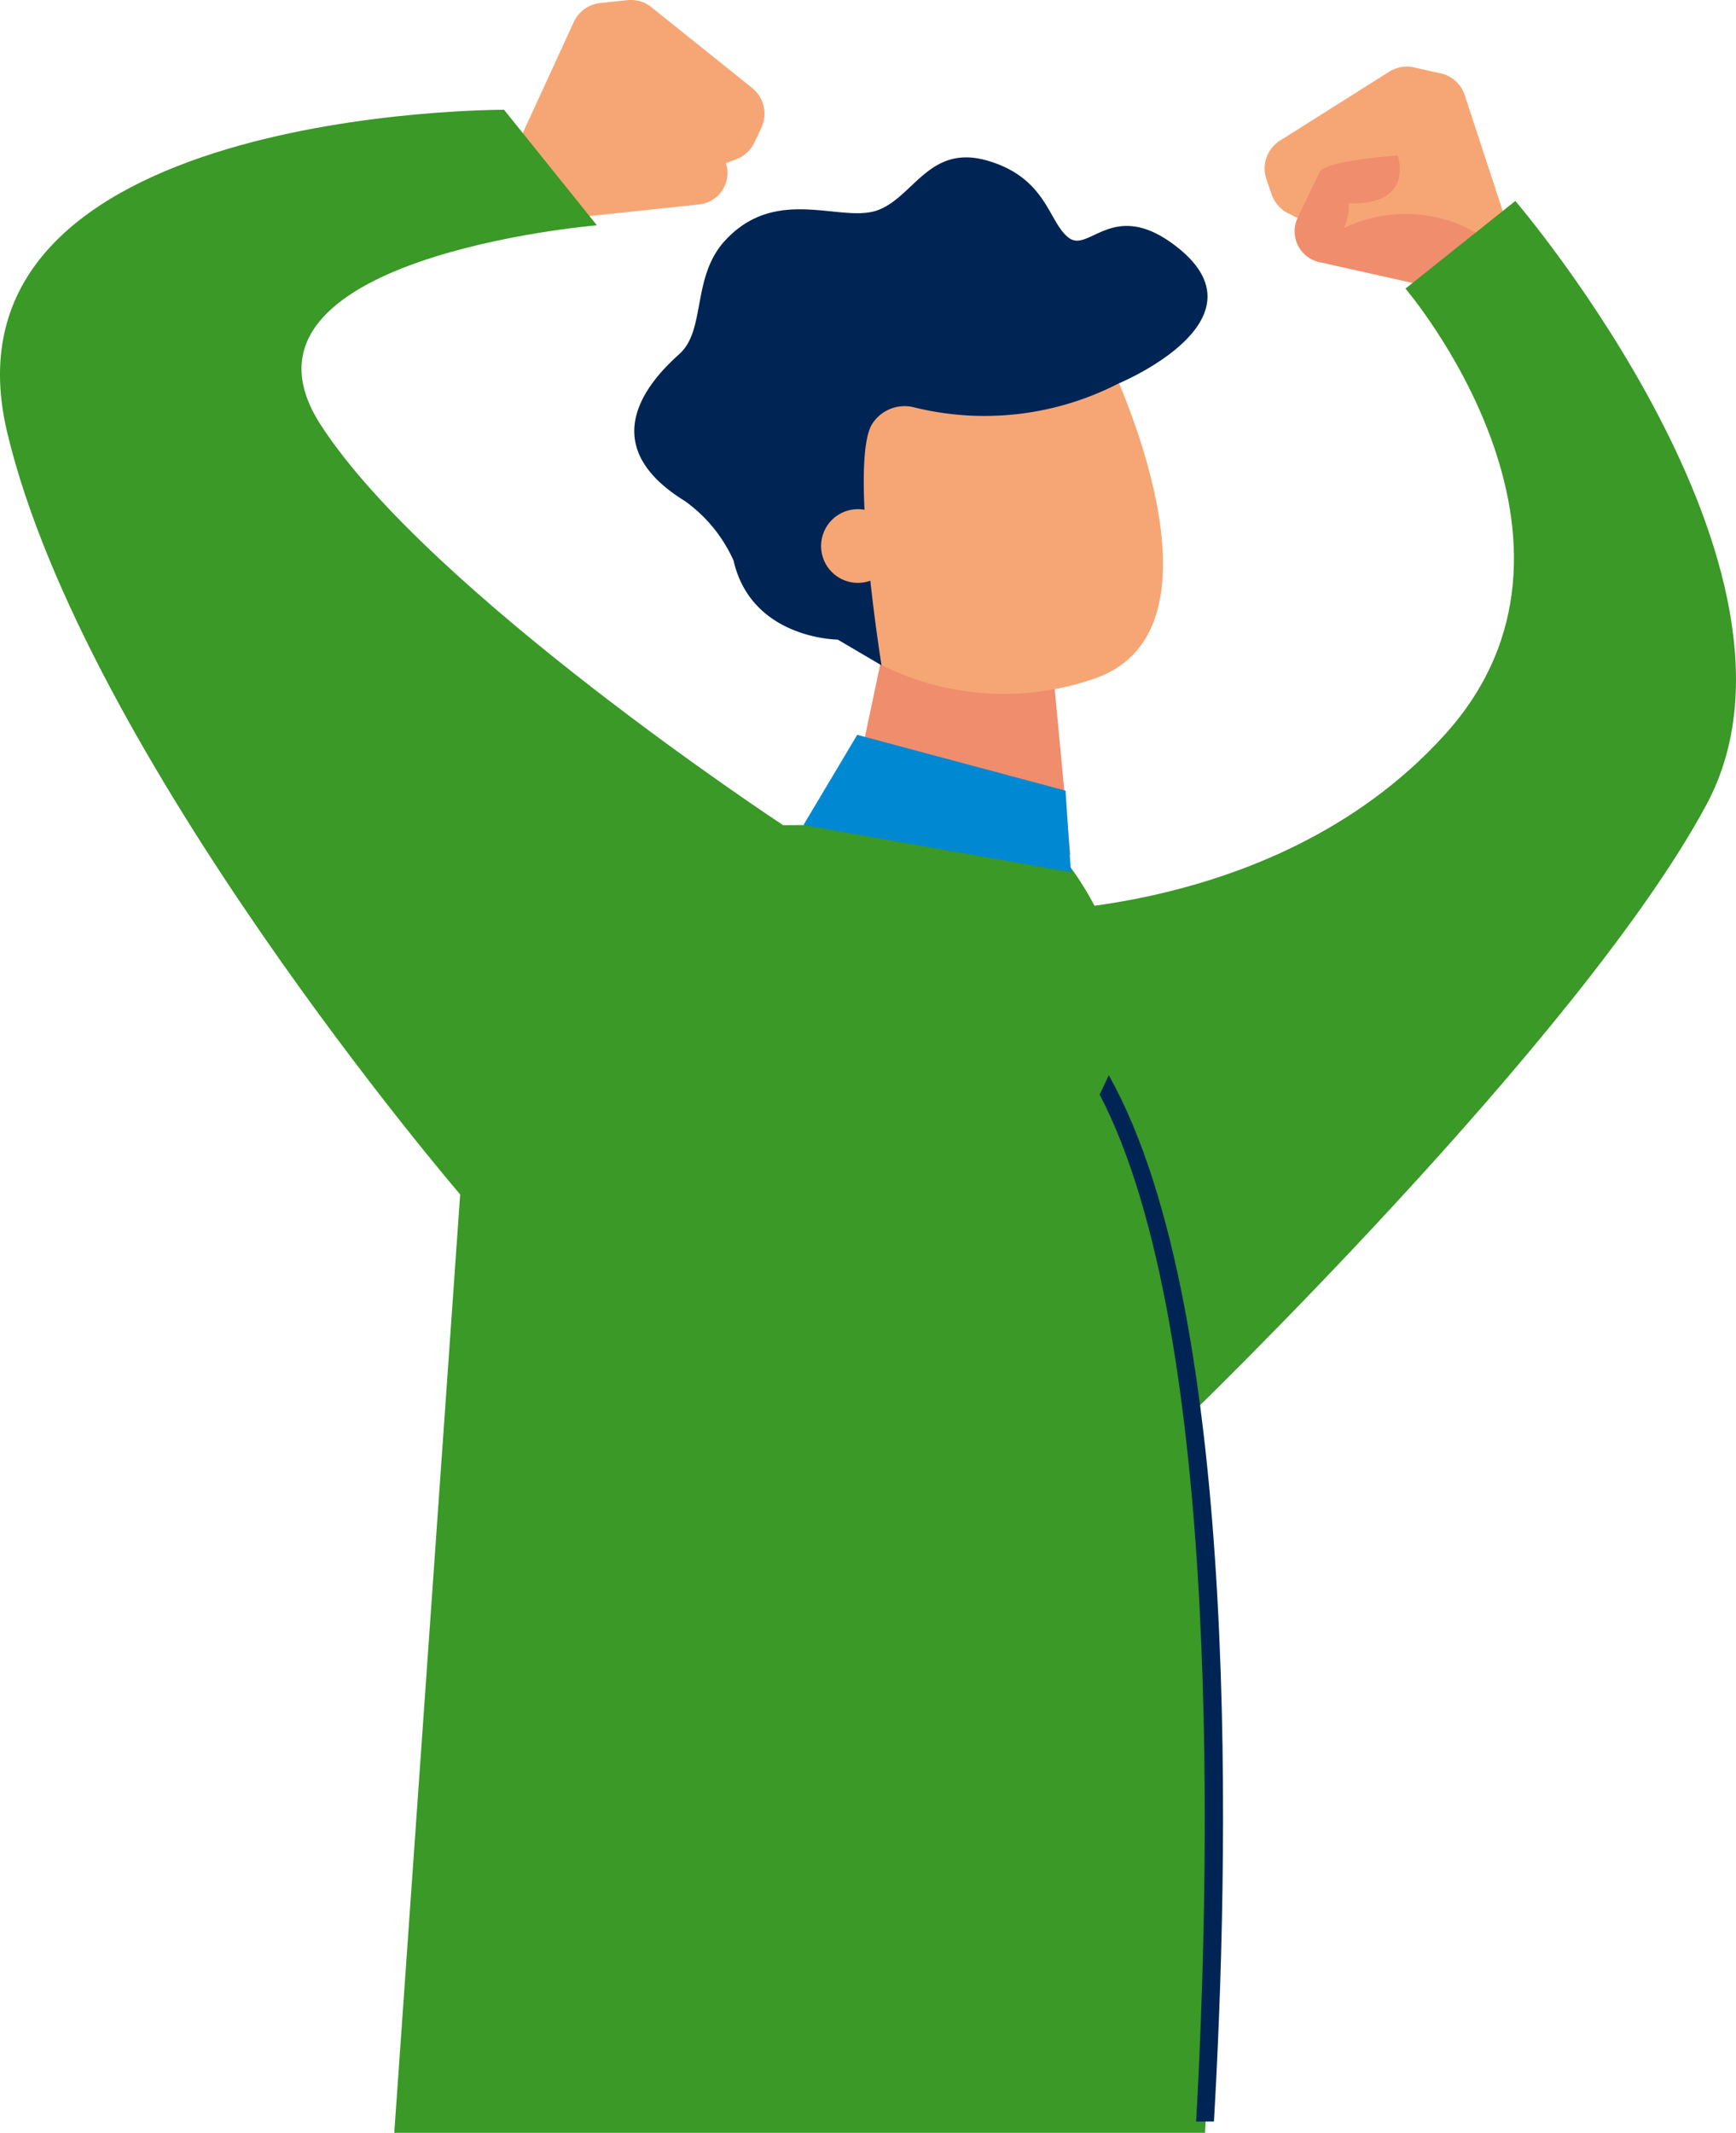 <svg xmlns="http://www.w3.org/2000/svg" width="83.191" height="102.15" viewBox="0 0 83.191 102.15">
  <g id="Group_2338" data-name="Group 2338" transform="translate(-88.917 -818.603)">
    <g id="Group_2332" data-name="Group 2332" transform="translate(149.519 821.794)">
      <path id="Path_5819" data-name="Path 5819" d="M176.374,829.918l-1.957-5.961a1.578,1.578,0,0,0-1.153-1.035l-1.275-.285a1.584,1.584,0,0,0-1.186.205l-5.234,3.3a1.58,1.58,0,0,0-.653,1.85l.25.73a1.582,1.582,0,0,0,.773.893l6.928,3.562Z" transform="translate(-164.83 -822.6)" fill="#f6a675"/>
      <path id="Path_5820" data-name="Path 5820" d="M173.229,834.248l-5.414-1.209a1.513,1.513,0,0,1-1.034-2.133l1.046-2.172c.279-.578,3.745-.8,3.745-.8s.845,2.407-2.348,2.283a2.386,2.386,0,0,1-.231,1.19,6.8,6.8,0,0,1,6.768.494Z" transform="translate(-165.193 -823.675)" fill="#f08d6c"/>
    </g>
    <path id="Path_5821" data-name="Path 5821" d="M173.417,830.66s15.177,17.69,9.165,28.9-25.117,29.6-25.117,29.6l-9.628-24.428s13.741.815,22.19-8.5-1.876-21.374-1.876-21.374Z" transform="translate(-11.883 -2.432)" fill="#3a9927"/>
    <g id="Group_2333" data-name="Group 2333" transform="translate(113.796 818.603)">
      <path id="Path_5822" data-name="Path 5822" d="M120.081,825.348l2.622-5.7a1.58,1.58,0,0,1,1.262-.9l1.3-.138a1.585,1.585,0,0,1,1.156.339l4.826,3.869a1.58,1.58,0,0,1,.439,1.912l-.331.7a1.583,1.583,0,0,1-.869.8L123.2,828.98Z" transform="translate(-120.081 -818.603)" fill="#f6a675"/>
      <path id="Path_5823" data-name="Path 5823" d="M123.416,830.063l5.516-.586a1.513,1.513,0,0,0,1.269-2l-.792-2.277c-.211-.606-3.629-1.222-3.629-1.222s-1.114,2.3,2.073,2.535a2.385,2.385,0,0,0,.094,1.209,6.8,6.8,0,0,0-6.781-.278Z" transform="translate(-120.3 -819.687)" fill="#f6a675"/>
    </g>
    <path id="Path_5824" data-name="Path 5824" d="M110.969,877.138l-3.158,44.943h38.852c.766-13.518,1.625-56.249-8.59-62.683l-11.629.054s-16.962-11.14-22.156-19.168,13.233-9.563,13.233-9.563l-4.449-5.532s-27.508-.111-23.814,15.435S110.969,877.138,110.969,877.138Z" transform="translate(0 -1.328)" fill="#3a9927"/>
    <g id="Group_2334" data-name="Group 2334" transform="translate(141.614 870.1)">
      <path id="Path_5825" data-name="Path 5825" d="M159.551,933.221h.853c.683-11.731,1.43-38.623-5.041-50.111-.14.311-.283.62-.435.926C160.9,895.479,160.189,921.78,159.551,933.221Z" transform="translate(-154.928 -883.11)" fill="#002555"/>
    </g>
    <g id="Group_2337" data-name="Group 2337" transform="translate(119.312 826.14)">
      <g id="Group_2335" data-name="Group 2335" transform="translate(10.297 24.129)">
        <path id="Path_5826" data-name="Path 5826" d="M139.889,865.487l1.522-7.218,8.271.735.807,8.519a1.635,1.635,0,0,1-.167.175A23.481,23.481,0,0,0,139.889,865.487Z" transform="translate(-139.889 -858.269)" fill="#f08d6c"/>
      </g>
      <g id="Group_2336" data-name="Group 2336">
        <path id="Path_5827" data-name="Path 5827" d="M135.733,840.578l2.421,11.247c1.121-.229,1.98.874,1.937,1.97a2.152,2.152,0,0,1,.325.8,13.182,13.182,0,0,0,10.487.711c6.953-2.54.368-15.708.368-15.708Z" transform="translate(-128.754 -830.375)" fill="#f6a675"/>
        <path id="Path_5828" data-name="Path 5828" d="M131.747,847.351a7.042,7.042,0,0,0-2.328-2.845c-4.635-2.855-1.416-6.009-.263-7.047,1.277-1.148.576-3.688,2.188-5.433,2.461-2.665,5.549-.82,7.3-1.447s2.481-3.212,5.313-2.366,2.877,2.954,3.86,3.687,2.138-1.922,5.144.408c4.574,3.543-2.774,6.571-2.774,6.571a14.041,14.041,0,0,1-9.786,1.138,1.839,1.839,0,0,0-2.056.873c-1.027,2.021.495,11.484.495,11.484l-2.1-1.234S132.611,851.121,131.747,847.351Z" transform="translate(-126.991 -828.044)" fill="#002555"/>
        <path id="Path_5829" data-name="Path 5829" d="M138.464,851.837a1.764,1.764,0,1,0,.583-2.426A1.765,1.765,0,0,0,138.464,851.837Z" transform="translate(-129.252 -832.301)" fill="#f6a675"/>
      </g>
    </g>
    <path id="Path_5830" data-name="Path 5830" d="M149.706,865.362l.258,3.906-12.819-2.257,2.578-4.321Z" transform="translate(-9.727 -8.892)" fill="#0089d2"/>
  </g>
</svg>
